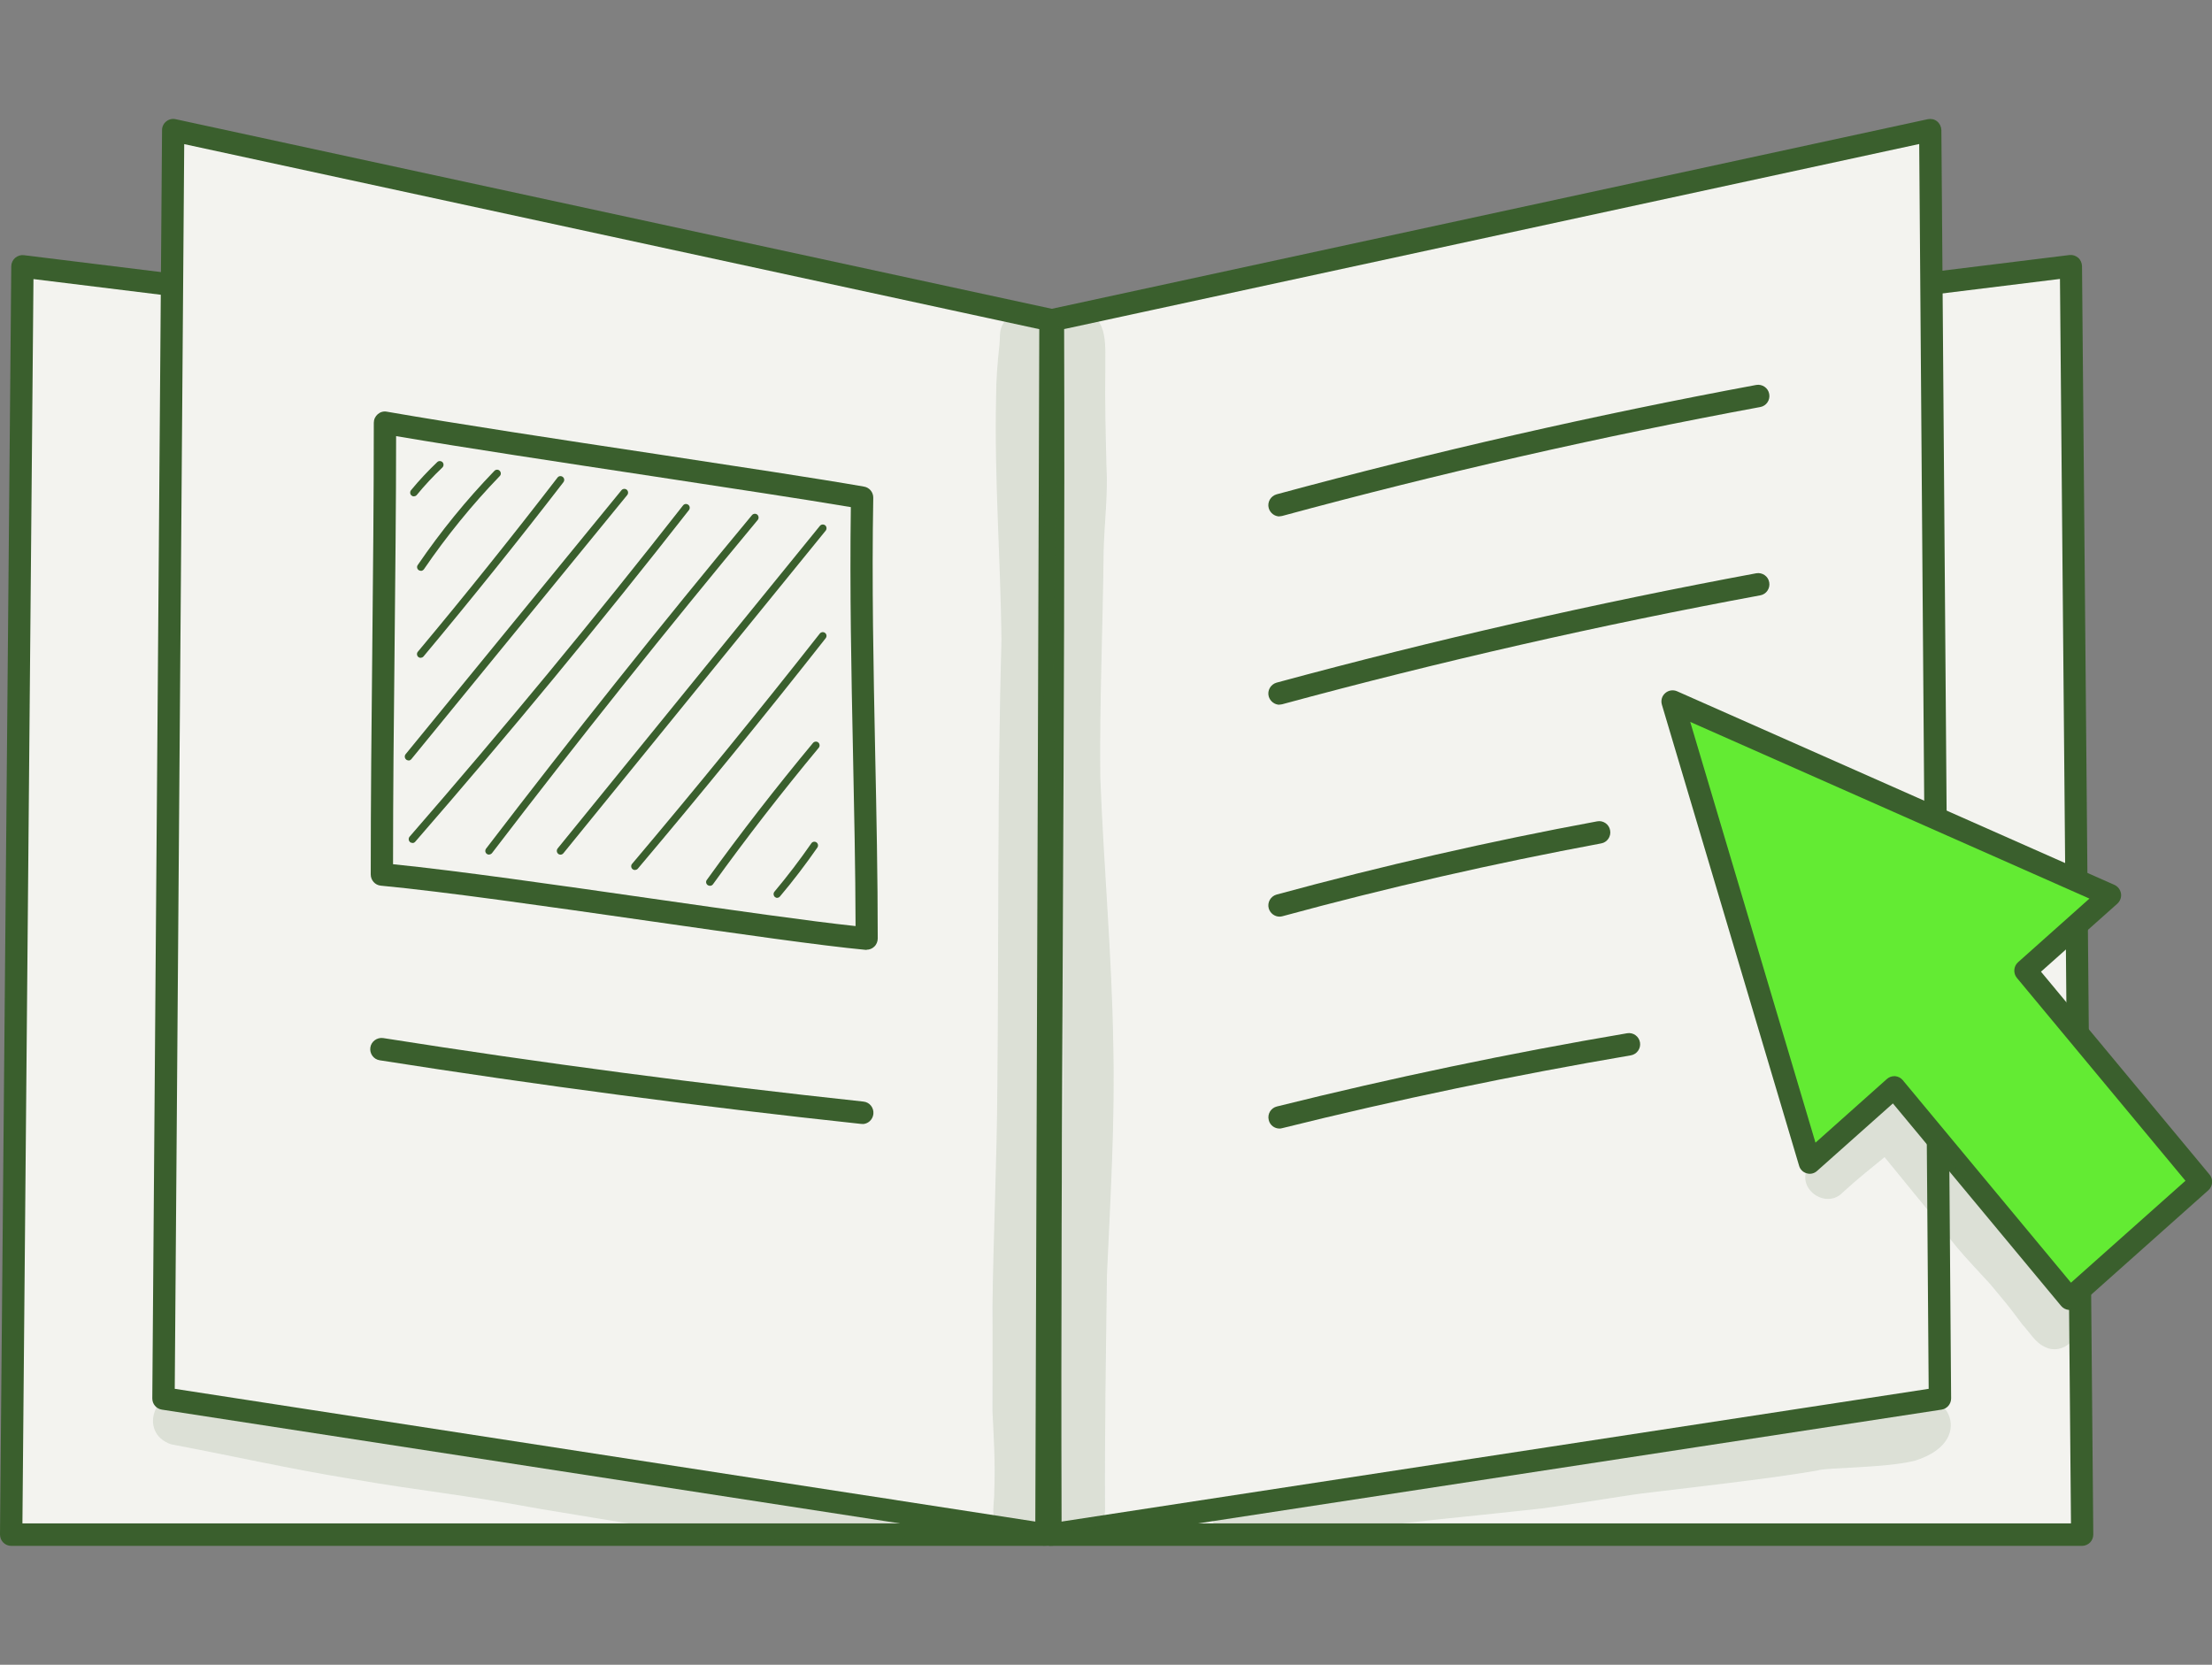 <svg width="93" height="70" viewBox="0 0 93 70" fill="none" xmlns="http://www.w3.org/2000/svg">
<rect x="0" y="0" width="93" height="70" fill="#808080" stroke="none"/>
<g clip-path="url(#clip0_4241_19070)">
<path d="M44.228 16.474C44.293 33.498 44.093 47.503 44.158 64.527H87.545L87.071 11.195L44.228 16.474Z" fill="#F3F3EF"/>
<path d="M87.545 65.001H44.158C43.899 65.001 43.689 64.789 43.689 64.528C43.657 56.013 43.689 48.128 43.721 40.499C43.754 32.874 43.786 24.984 43.754 16.475C43.754 16.236 43.932 16.035 44.163 16.002L87.006 10.724C87.141 10.708 87.27 10.751 87.373 10.838C87.475 10.925 87.529 11.055 87.535 11.191L88.009 64.523C88.009 64.647 87.96 64.772 87.874 64.859C87.788 64.946 87.664 65.001 87.54 65.001H87.545ZM44.627 64.056H87.071L86.608 11.729L44.697 16.893C44.729 25.245 44.697 32.999 44.659 40.504C44.627 47.987 44.595 55.725 44.622 64.056H44.627Z" fill="#3A5F2D"/>
<path d="M43.786 16.474C43.721 33.498 43.921 47.503 43.856 64.527H0.469L0.943 11.195L43.786 16.474Z" fill="#F3F3EF"/>
<path d="M43.856 65.001H0.469C0.345 65.001 0.226 64.952 0.135 64.86C0.049 64.773 0 64.648 0 64.523L0.474 11.197C0.474 11.061 0.534 10.936 0.636 10.844C0.738 10.757 0.868 10.714 1.002 10.73L43.846 16.008C44.083 16.035 44.261 16.242 44.255 16.481C44.223 24.99 44.255 32.875 44.287 40.505C44.32 48.134 44.352 56.019 44.32 64.534C44.32 64.795 44.11 65.006 43.851 65.006L43.856 65.001ZM0.943 64.056H43.387C43.42 55.726 43.387 47.988 43.35 40.505C43.317 33 43.285 25.245 43.312 16.893L1.407 11.735L0.943 64.061V64.056Z" fill="#3A5F2D"/>
<path d="M44.266 13.455C44.32 30.479 44.104 47.503 44.158 64.528L81.552 58.804L81.142 5.472L44.261 13.455H44.266Z" fill="#F3F3EF"/>
<path d="M44.163 65.001C44.05 65.001 43.943 64.963 43.856 64.887C43.754 64.8 43.695 64.67 43.695 64.529C43.668 56.014 43.705 47.358 43.748 38.99C43.786 30.622 43.829 21.965 43.802 13.456C43.802 13.233 43.959 13.038 44.174 12.995L81.051 5.012C81.191 4.985 81.331 5.012 81.444 5.104C81.552 5.191 81.617 5.327 81.622 5.468L82.032 58.8C82.032 59.033 81.865 59.234 81.633 59.272L44.239 64.996C44.239 64.996 44.191 64.996 44.169 64.996L44.163 65.001ZM44.74 13.836C44.767 22.226 44.724 30.746 44.686 38.995C44.649 47.184 44.605 55.645 44.632 63.98L81.088 58.398L80.69 6.055L44.746 13.836H44.74Z" fill="#3A5F2D"/>
<path d="M44.164 13.455C44.11 30.479 44.05 47.503 43.996 64.528L6.877 58.804L7.282 5.472L44.164 13.455Z" fill="#F3F3EF"/>
<path d="M43.991 65.001C43.991 65.001 43.943 65.001 43.921 64.995L6.802 59.272C6.57 59.234 6.403 59.038 6.403 58.799L6.813 5.468C6.813 5.327 6.878 5.191 6.991 5.104C7.099 5.017 7.244 4.979 7.384 5.012L44.266 12.994C44.482 13.043 44.638 13.233 44.638 13.456L44.471 64.528C44.471 64.664 44.412 64.794 44.309 64.887C44.223 64.963 44.115 65.001 44.002 65.001H43.991ZM7.347 58.397L43.528 63.98L43.695 13.841L7.745 6.06L7.347 58.403V58.397Z" fill="#3A5F2D"/>
<path d="M16.056 36.767C21.079 37.24 32.5 39.092 36.44 39.466C36.44 33.314 36.138 27.129 36.252 20.933C32.053 20.2 21.705 18.744 16.191 17.783C16.191 23.979 16.061 30.604 16.061 36.767H16.056Z" fill="#F3F3EF"/>
<path d="M36.44 39.94C36.44 39.94 36.413 39.94 36.397 39.94C34.532 39.766 31.023 39.261 27.304 38.729C23.057 38.12 18.664 37.49 16.013 37.241C15.77 37.219 15.587 37.013 15.587 36.768C15.587 33.689 15.619 30.436 15.652 27.292C15.684 24.137 15.716 20.879 15.716 17.778C15.716 17.637 15.776 17.507 15.883 17.415C15.991 17.322 16.126 17.284 16.266 17.311C19.209 17.822 23.451 18.468 27.558 19.087C31.061 19.619 34.365 20.119 36.327 20.461C36.553 20.499 36.72 20.7 36.715 20.933C36.65 24.506 36.725 28.134 36.795 31.642C36.849 34.205 36.903 36.855 36.903 39.462C36.903 39.592 36.849 39.722 36.752 39.809C36.666 39.891 36.553 39.934 36.434 39.934L36.44 39.94ZM16.525 36.339C19.225 36.611 23.397 37.208 27.439 37.789C30.824 38.273 34.041 38.734 35.971 38.94C35.965 36.519 35.912 34.053 35.863 31.664C35.793 28.281 35.723 24.784 35.772 21.324C33.788 20.988 30.689 20.521 27.417 20.021C23.553 19.435 19.564 18.832 16.654 18.338C16.654 21.27 16.616 24.333 16.589 27.298C16.557 30.295 16.525 33.385 16.525 36.334V36.339Z" fill="#3A5F2D"/>
<path d="M17.689 24C17.657 24 17.63 23.989 17.603 23.973C17.533 23.924 17.512 23.826 17.565 23.756C18.53 22.344 19.613 21.013 20.788 19.797C20.848 19.737 20.95 19.732 21.009 19.797C21.069 19.857 21.074 19.96 21.009 20.02C19.851 21.22 18.778 22.539 17.824 23.935C17.792 23.978 17.743 24.005 17.695 24.005L17.689 24Z" fill="#3A5F2D"/>
<path d="M17.689 27.662C17.651 27.662 17.619 27.651 17.586 27.624C17.522 27.57 17.511 27.466 17.57 27.401C19.564 25.017 21.537 22.552 23.44 20.081C23.494 20.01 23.59 20 23.661 20.054C23.731 20.108 23.741 20.206 23.688 20.276C21.785 22.747 19.802 25.213 17.807 27.602C17.775 27.64 17.732 27.656 17.689 27.656V27.662Z" fill="#3A5F2D"/>
<path d="M17.172 31.973C17.139 31.973 17.102 31.963 17.075 31.935C17.01 31.881 16.999 31.783 17.053 31.713L26.129 20.613C26.183 20.548 26.28 20.537 26.35 20.591C26.415 20.646 26.426 20.744 26.372 20.814L17.296 31.919C17.263 31.957 17.22 31.979 17.177 31.979L17.172 31.973Z" fill="#3A5F2D"/>
<path d="M17.339 35.443C17.301 35.443 17.264 35.432 17.236 35.405C17.172 35.345 17.166 35.247 17.22 35.182C21.149 30.664 25.019 25.978 28.717 21.253C28.77 21.183 28.867 21.172 28.938 21.226C29.008 21.28 29.018 21.378 28.965 21.449C25.267 26.178 21.392 30.87 17.457 35.394C17.425 35.432 17.382 35.448 17.339 35.448V35.443Z" fill="#3A5F2D"/>
<path d="M20.562 35.936C20.529 35.936 20.497 35.926 20.465 35.904C20.395 35.849 20.384 35.752 20.438 35.681C24.06 30.946 27.816 26.232 31.616 21.66C31.67 21.595 31.773 21.584 31.837 21.638C31.902 21.693 31.913 21.796 31.859 21.861C28.064 26.428 24.302 31.141 20.686 35.871C20.654 35.909 20.61 35.931 20.562 35.931V35.936Z" fill="#3A5F2D"/>
<path d="M23.564 35.937C23.531 35.937 23.494 35.926 23.467 35.899C23.402 35.844 23.391 35.747 23.445 35.676L34.472 22.111C34.526 22.046 34.623 22.035 34.694 22.089C34.758 22.143 34.769 22.241 34.715 22.312L23.688 35.877C23.655 35.915 23.612 35.937 23.569 35.937H23.564Z" fill="#3A5F2D"/>
<path d="M26.695 36.583C26.657 36.583 26.625 36.572 26.593 36.545C26.528 36.491 26.517 36.387 26.576 36.322C29.25 33.156 31.907 29.898 34.467 26.64C34.521 26.575 34.618 26.558 34.688 26.613C34.758 26.667 34.769 26.765 34.715 26.835C32.15 30.099 29.492 33.357 26.819 36.523C26.787 36.561 26.744 36.578 26.701 36.578L26.695 36.583Z" fill="#3A5F2D"/>
<path d="M29.843 37.246C29.81 37.246 29.778 37.235 29.751 37.214C29.681 37.165 29.665 37.061 29.719 36.996C31.131 35.036 32.634 33.103 34.181 31.24C34.235 31.175 34.338 31.164 34.402 31.218C34.467 31.273 34.478 31.376 34.424 31.441C32.882 33.298 31.384 35.226 29.977 37.181C29.945 37.224 29.902 37.246 29.853 37.246H29.843Z" fill="#3A5F2D"/>
<path d="M88.704 37.648L70.32 29.508L76.087 48.889L79.639 45.723L87.017 54.607L92.531 49.698L85.152 40.808L88.704 37.648Z" fill="#63EB33"/>
<path d="M87.017 55.08C87.017 55.08 86.995 55.08 86.979 55.08C86.855 55.069 86.737 55.009 86.656 54.911L79.584 46.397L76.394 49.237C76.275 49.345 76.108 49.383 75.957 49.334C75.801 49.291 75.682 49.171 75.639 49.014L69.872 29.633C69.818 29.454 69.872 29.264 70.012 29.144C70.147 29.025 70.341 28.992 70.513 29.068L88.898 37.208C89.043 37.273 89.146 37.409 89.173 37.567C89.2 37.724 89.14 37.887 89.022 37.996L85.81 40.858L92.897 49.389C93.059 49.584 93.037 49.877 92.849 50.046L87.335 54.96C87.249 55.036 87.141 55.08 87.022 55.08H87.017ZM79.638 45.251C79.638 45.251 79.66 45.251 79.676 45.251C79.8 45.262 79.919 45.321 79.999 45.419L87.071 53.934L91.884 49.649L84.796 41.118C84.635 40.923 84.656 40.63 84.845 40.461L87.847 37.784L71.063 30.355L76.329 48.047L79.331 45.37C79.417 45.294 79.525 45.251 79.644 45.251H79.638Z" fill="#3A5F2D"/>
<path d="M32.683 37.756C32.646 37.756 32.613 37.745 32.581 37.718C32.516 37.664 32.505 37.56 32.559 37.495C33.104 36.844 33.627 36.159 34.112 35.459C34.16 35.388 34.257 35.372 34.327 35.421C34.397 35.47 34.413 35.568 34.365 35.638C33.874 36.344 33.346 37.039 32.791 37.696C32.759 37.734 32.716 37.751 32.673 37.751L32.683 37.756Z" fill="#3A5F2D"/>
<path d="M17.404 20.873C17.366 20.873 17.334 20.863 17.301 20.835C17.236 20.781 17.226 20.683 17.28 20.613C17.619 20.2 17.991 19.804 18.384 19.429C18.449 19.369 18.546 19.375 18.605 19.434C18.665 19.5 18.659 19.597 18.6 19.657C18.217 20.021 17.856 20.406 17.522 20.814C17.49 20.852 17.447 20.868 17.404 20.868V20.873Z" fill="#3A5F2D"/>
<path d="M53.795 21.715C53.59 21.715 53.402 21.573 53.342 21.367C53.272 21.117 53.423 20.857 53.671 20.786C60.3 18.989 67.086 17.441 73.84 16.186C74.093 16.143 74.341 16.311 74.384 16.567C74.432 16.822 74.26 17.072 74.007 17.115C67.28 18.359 60.522 19.901 53.914 21.693C53.871 21.704 53.833 21.709 53.79 21.709L53.795 21.715Z" fill="#3A5F2D"/>
<path d="M53.795 29.633C53.59 29.633 53.402 29.491 53.342 29.285C53.272 29.035 53.423 28.775 53.671 28.704C60.3 26.907 67.086 25.359 73.84 24.105C74.093 24.061 74.341 24.229 74.384 24.485C74.432 24.74 74.26 24.99 74.007 25.033C67.28 26.277 60.522 27.819 53.914 29.611C53.871 29.622 53.833 29.627 53.79 29.627L53.795 29.633Z" fill="#3A5F2D"/>
<path d="M36.262 47.26C36.262 47.26 36.229 47.26 36.213 47.26C29.433 46.532 22.62 45.63 15.964 44.583C15.705 44.544 15.533 44.3 15.571 44.045C15.608 43.79 15.851 43.616 16.104 43.648C22.744 44.697 29.541 45.593 36.305 46.32C36.564 46.347 36.747 46.581 36.72 46.842C36.693 47.086 36.488 47.265 36.256 47.265L36.262 47.26Z" fill="#3A5F2D"/>
<path d="M53.795 38.543C53.59 38.543 53.402 38.402 53.342 38.196C53.272 37.946 53.423 37.685 53.671 37.615C58.102 36.409 62.634 35.372 67.151 34.536C67.404 34.487 67.652 34.66 67.695 34.916C67.744 35.171 67.571 35.421 67.318 35.464C62.828 36.3 58.317 37.327 53.914 38.527C53.871 38.538 53.833 38.543 53.79 38.543H53.795Z" fill="#3A5F2D"/>
<path d="M53.795 47.454C53.585 47.454 53.391 47.312 53.342 47.095C53.278 46.84 53.434 46.585 53.687 46.525C58.527 45.32 63.48 44.282 68.412 43.446C68.665 43.403 68.908 43.576 68.951 43.832C68.994 44.087 68.822 44.331 68.568 44.375C63.658 45.211 58.727 46.237 53.908 47.437C53.87 47.448 53.833 47.454 53.795 47.454Z" fill="#3A5F2D"/>
<g opacity="0.13">
<path d="M46.804 43.86C46.745 40.124 46.4 36.399 46.26 32.668C46.227 29.508 46.368 26.353 46.4 23.192C46.427 21.998 46.589 20.803 46.519 19.603C46.486 18.24 46.449 16.882 46.47 15.519C46.449 14.683 46.648 13.304 45.538 13.152C44.659 13.049 44.249 13.841 44.46 14.612C44.508 15.46 44.422 16.312 44.427 17.165C44.433 21.933 44.228 26.7 44.325 31.468C44.303 33.119 44.46 34.764 44.557 36.41C44.621 39.402 44.691 42.394 44.702 45.386C44.681 51.094 44.336 56.801 44.487 62.508C44.535 63.062 44.352 63.725 44.783 64.159C45.36 64.773 46.486 64.317 46.459 63.459C46.443 60.173 46.497 56.888 46.54 53.602C46.686 50.355 46.885 47.108 46.804 43.855V43.86Z" fill="#3A5F2D"/>
</g>
<g opacity="0.13">
<path d="M43.937 15.616C43.997 14.47 44.272 14.057 43.749 13.406C43.307 12.944 42.493 13.053 42.175 13.612C41.997 13.884 42.056 14.21 42.019 14.514C41.938 15.247 41.879 15.985 41.879 16.724C41.803 20.112 42.067 23.49 42.105 26.873C41.932 33.145 41.992 39.417 41.932 45.689C41.916 48.774 41.765 51.858 41.727 54.943C41.738 56.404 41.727 57.87 41.727 59.33C41.781 60.449 41.852 61.568 41.803 62.686C41.819 63.219 41.604 63.843 42.035 64.261C42.59 64.853 43.668 64.413 43.641 63.588C43.754 62.165 43.711 60.742 43.641 59.32C43.663 57.533 43.663 55.741 43.668 53.954C43.905 48.339 43.684 42.724 43.695 37.109C43.84 34.497 43.803 31.885 43.894 29.273C44.158 26.384 43.991 23.49 43.83 20.601C43.878 18.939 43.873 17.278 43.932 15.621L43.937 15.616Z" fill="#3A5F2D"/>
</g>
<g opacity="0.13">
<path d="M80.199 59.168C80.199 59.168 80.167 59.189 80.14 59.206C80.145 59.195 80.156 59.189 80.161 59.178C80.145 59.195 80.129 59.206 80.113 59.222C80.08 59.244 80.048 59.255 80.016 59.271C79.935 59.298 79.854 59.32 79.768 59.342C79.757 59.342 79.746 59.342 79.736 59.347C79.606 59.363 79.38 59.39 79.256 59.412C78.442 59.537 78.038 59.602 77.811 59.629C75.688 60.004 70.751 60.362 67.043 61.025C65.075 61.367 62.801 61.6 61.001 61.845C59.265 62.095 57.546 62.459 55.805 62.708C55.676 62.73 54.102 62.925 53.207 62.991C52.652 63.039 52.059 62.92 51.531 63.099C50.658 63.425 50.933 64.815 51.871 64.793C53.428 64.772 54.975 64.598 56.517 64.365C56.641 64.343 56.931 64.299 57.007 64.288C59.535 63.963 61.47 63.794 64.359 63.479C65.286 63.398 68.325 62.882 69.048 62.795C71.705 62.475 74.475 62.165 76.399 61.834C76.739 61.698 79.293 61.736 80.522 61.416C83.363 60.514 81.525 57.908 80.199 59.168Z" fill="#3A5F2D"/>
</g>
<g opacity="0.13">
<path d="M37.987 63.289C37.815 63.137 37.615 63.033 37.389 63.017C37.233 62.995 36.925 62.947 36.801 62.936C35.664 62.773 34.516 62.833 33.373 62.816C30.835 62.529 29.466 62.246 26.281 61.871C25.391 61.812 23.392 61.274 21.705 61.046C22.362 61.133 21.306 60.981 21.047 60.954C20.842 60.932 20.099 60.867 20.039 60.867C18.676 60.677 17.123 60.443 16.622 60.378C14.898 60.145 10.586 59.417 7.918 58.743C6.538 58.206 5.767 60.253 7.196 60.731C9.713 61.203 12.213 61.774 14.747 62.181C17.797 62.713 19.075 62.778 22.68 63.441C26.367 64.044 27.741 64.331 31.875 64.695C32.56 64.749 33.249 64.777 33.929 64.657C33.848 64.668 33.767 64.679 33.686 64.69C33.751 64.69 33.826 64.695 33.886 64.706C34.015 64.728 34.144 64.749 34.274 64.771C34.618 64.842 36.128 64.967 35.492 64.891C35.955 64.972 36.424 64.929 36.893 64.923C37.157 64.912 37.437 64.972 37.68 64.842C38.294 64.63 38.456 63.734 37.987 63.289Z" fill="#3A5F2D"/>
</g>
<g opacity="0.13">
<path d="M87.329 55.459C87.275 55.247 87.141 55.084 86.995 54.932C86.343 54.172 86.575 54.422 86.02 53.716C84.931 52.505 84.742 52.158 83.686 50.849C82.511 49.41 81.261 47.933 80.565 47.086C80.555 46.271 79.509 45.668 78.808 46.369C78.42 46.923 77.515 47.694 77.111 48.003C76.739 48.373 76.221 48.66 75.984 49.133C75.564 50.034 76.793 50.854 77.472 50.143C78.178 49.497 78.571 49.203 79.234 48.655C80.064 49.681 80.533 50.241 81.552 51.49C81.557 51.501 81.562 51.506 81.573 51.517C82.177 52.424 82.942 53.189 83.67 53.988C84.446 54.922 84.435 54.895 85.023 55.687C85.33 56.013 85.572 56.469 85.993 56.643C86.715 57.007 87.567 56.23 87.335 55.465L87.329 55.459Z" fill="#3A5F2D"/>
</g>
</g>
<defs>
<clipPath id="clip0_4241_19070">
<rect width="93" height="60" fill="white" transform="translate(0 5)"/>
</clipPath>
</defs>
</svg>

